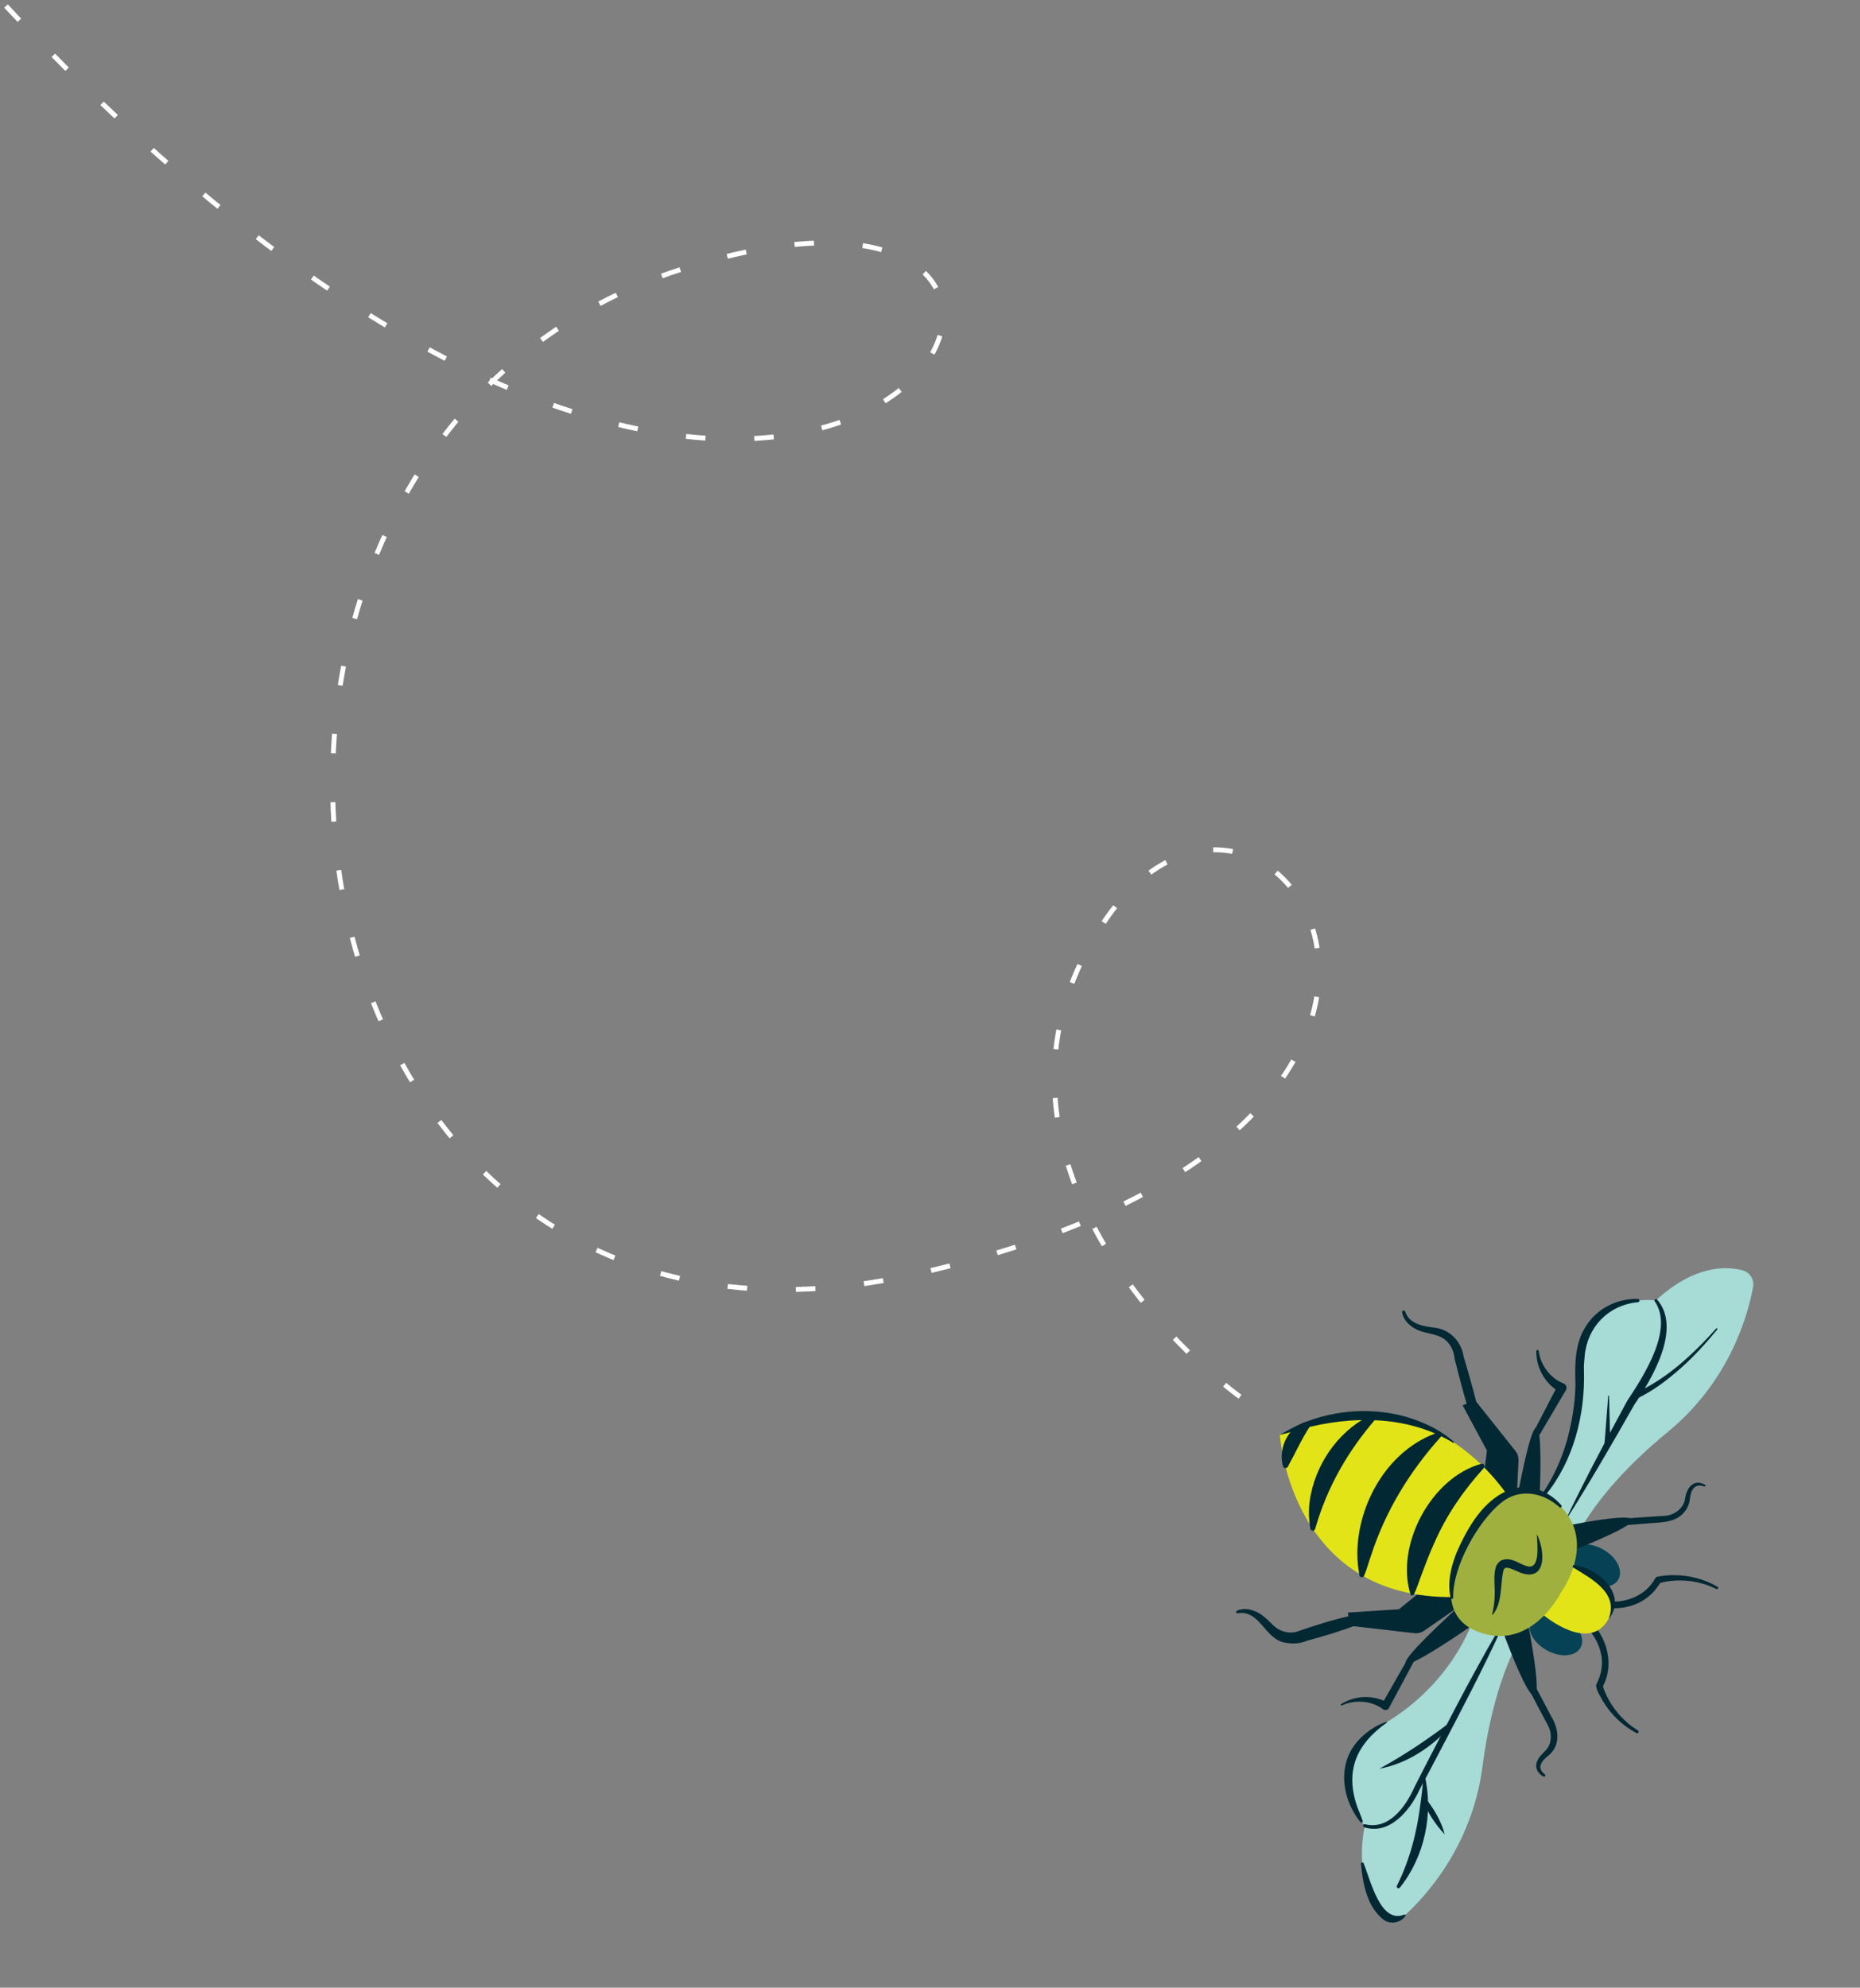 <svg width="381" height="407" viewBox="0 0 381 407" fill="none" xmlns="http://www.w3.org/2000/svg">
<rect x="0" y="0" width="381" height="407" fill="#808080" stroke="none"/>
<g clip-path="url(#clip0_4335_16233)">
<path d="M298.604 329.13L291.745 333.891C291.15 334.304 290.416 334.492 289.686 334.407L276.497 332.891L276.088 330.183L286.56 329.507L291.739 325.323C291.739 325.323 296.923 324.573 298.586 329.12L298.604 329.13Z" fill="#022833"/>
<path d="M277.832 332.751C274.564 334.026 271.205 335.01 267.831 335.918L268.068 335.821C266.522 336.507 265.033 336.676 263.412 336.383C259.05 335.794 258.203 329.63 253.599 330.325C253.279 330.468 253.041 329.97 253.36 329.827C254.754 329.148 256.323 329.514 257.612 330.16C258.817 330.771 259.922 331.933 260.811 332.803C262.051 333.971 263.732 334.526 265.404 334.172C269.31 332.839 273.169 331.571 277.224 330.733C278.476 330.455 279.028 332.305 277.827 332.759L277.832 332.751Z" fill="#022833"/>
<path d="M321.888 316.896C321.888 316.896 325.313 306.594 341.659 293.178C354.443 282.681 358.107 269.001 359.097 263.524C359.376 262.01 358.455 260.515 356.973 260.117C353.613 259.226 347.097 258.997 339.191 266.265C339.191 266.265 323.163 264.238 323.576 280.67C323.99 297.102 315.36 307.181 315.36 307.181L321.896 316.9L321.888 316.896Z" fill="#A6DBD6"/>
<path d="M313.32 332.349C313.32 332.349 306.397 340.711 303.676 361.682C301.544 378.086 291.881 388.439 287.76 392.18C286.623 393.219 284.868 393.229 283.745 392.183C281.21 389.805 277.564 384.399 279.541 373.844C279.541 373.844 269.332 361.322 283.488 352.969C297.645 344.617 301.622 331.957 301.622 331.957L313.329 332.354L313.32 332.349Z" fill="#A6DBD6"/>
<path d="M327.332 327.553C331.72 328.774 336.879 327.266 339.111 323.096C339.193 322.969 339.317 322.89 339.457 322.864C340.577 322.617 341.62 322.531 342.699 322.524C345.887 322.485 349.075 323.315 351.836 324.914C352.107 325.065 351.895 325.508 351.606 325.37C350.68 324.937 349.739 324.529 348.743 324.263C345.882 323.443 342.685 323.374 339.84 324.174L340.238 323.869C339.557 324.932 338.809 325.992 337.789 326.799C335.864 328.499 333.248 329.278 330.713 329.313C329.436 329.326 328.224 329.202 326.936 328.865C326.578 328.77 326.361 328.398 326.456 328.039C326.553 327.658 326.956 327.447 327.331 327.575L327.332 327.553Z" fill="#022833"/>
<path d="M325.406 331.606C329.215 335.068 330.815 340.906 328.205 345.53L328.253 345.031C329.1 347.856 330.857 350.522 333.073 352.506C333.822 353.196 334.666 353.778 335.524 354.334C335.847 354.536 335.542 355.064 335.206 354.866C332.392 353.363 330.005 351.09 328.358 348.348C327.908 347.447 326.881 346.042 326.961 344.989C327.449 343.945 327.92 342.868 328.041 341.723C328.587 338.367 326.885 334.919 324.498 332.646C323.802 332.066 324.711 331.004 325.392 331.632L325.406 331.606Z" fill="#022833"/>
<path d="M320.456 311.722C324.427 303.427 328.926 294.9 333.317 286.837C336.604 281.857 342.938 272.208 338.962 266.47C338.727 266.191 339.16 265.802 339.413 266.068C344.659 272.053 338.192 282.623 334.76 287.637C330.238 295.627 325.397 303.966 320.465 311.727L320.456 311.722Z" fill="#022833"/>
<path d="M307.345 333.964C303.661 341.95 299.124 350.605 295.021 358.438C293.608 361.131 292.191 363.832 290.743 366.505C288.928 370.542 284.668 375.852 279.441 374.143C279.044 374.014 279.221 373.427 279.619 373.533C284.509 374.758 287.98 369.879 289.714 365.969C291.074 363.247 292.492 360.546 293.887 357.844C296.364 353.088 299.862 346.326 302.427 341.7C303.884 339.032 305.38 336.374 306.921 333.74C307.061 333.487 307.492 333.68 307.354 333.969L307.345 333.964Z" fill="#022833"/>
<path d="M321.392 317.765C320.367 319.615 321.802 322.372 324.599 323.923C327.395 325.473 330.494 325.231 331.52 323.381C332.545 321.531 331.11 318.774 328.313 317.224C325.517 315.673 322.418 315.915 321.392 317.765Z" fill="#064255"/>
<path d="M313.635 331.758C312.609 333.607 314.044 336.364 316.841 337.915C319.638 339.465 322.736 339.223 323.762 337.373C324.788 335.523 323.352 332.766 320.555 331.216C317.759 329.665 314.66 329.908 313.635 331.758Z" fill="#064255"/>
<path d="M322.336 320.724C322.336 320.724 333.39 324.463 329.476 331.521C325.563 338.578 316.276 330.788 316.276 330.788C316.276 330.788 315.473 323.162 322.336 320.724Z" fill="#E2E417"/>
<path d="M319.971 312.597C319.971 312.597 351.31 305.962 321.402 317.77L319.971 312.597Z" fill="#022833"/>
<path d="M314.07 293.317L319.068 283.705C319.068 283.705 319.538 285.063 319.529 285.058C316.513 283.363 314.647 280.087 314.695 276.661C314.685 276.369 315.135 276.321 315.181 276.61C315.558 279.517 317.559 282.239 320.299 283.278C320.813 283.506 321.06 284.112 320.77 284.614C320.778 284.642 315.256 293.94 315.25 293.971C314.816 294.714 313.665 294.087 314.07 293.317Z" fill="#022833"/>
<path d="M315.35 307.176C315.35 307.176 317.011 273.599 310.64 307.423L315.35 307.176Z" fill="#022833"/>
<path d="M310.64 307.422L311.045 299.083C311.08 298.359 310.851 297.638 310.392 297.063L302.12 286.679L299.607 287.767L304.58 297.007L303.775 303.616C303.775 303.616 305.884 308.41 310.622 307.413L310.64 307.422Z" fill="#022833"/>
<path d="M300.739 288.429C299.709 285.09 298.847 281.696 297.979 278.311C297.875 277.201 297.49 275.936 296.705 275.021C295.038 272.872 292.055 273.323 289.827 272.041C288.595 271.335 287.451 270.244 287.199 268.697C287.131 268.305 287.745 268.166 287.845 268.564C288.652 271.15 291.667 271.61 294.046 271.877C295.474 272.085 296.904 272.786 297.952 273.905C299.008 275.074 299.632 276.403 299.855 278.002L299.822 277.812C300.31 279.489 300.812 281.163 301.282 282.852C301.751 284.542 302.212 286.227 302.618 287.927C302.748 288.456 302.421 288.984 301.892 289.114C301.39 289.235 300.879 288.941 300.73 288.446L300.739 288.429Z" fill="#022833"/>
<path d="M310.154 308.297C310.154 308.297 294.216 279.301 262.161 293.806C262.161 293.806 264.294 328.789 299.811 326.952L310.154 308.297Z" fill="#E2E417"/>
<path d="M331.318 311.045C333.936 310.838 336.85 310.636 339.489 310.476L340.848 310.395C342.898 310.308 344.845 308.94 345.181 306.829C345.446 304.723 346.948 302.652 349.284 304.049C349.48 304.17 349.31 304.476 349.104 304.373C347.078 303.593 346.298 305.207 346.15 307C346.032 307.975 345.614 308.955 344.928 309.718C342.936 312.033 339.594 311.666 336.855 311.988C335.039 312.148 333.231 312.254 331.426 312.397C331.053 312.43 330.729 312.147 330.7 311.766C330.667 311.393 330.949 311.069 331.331 311.041L331.318 311.045Z" fill="#022833"/>
<path d="M307.935 334.304C307.935 334.304 318.907 364.4 313.08 332.777L307.935 334.304Z" fill="#022833"/>
<path d="M289.637 340.165L284.517 349.709C284.288 350.143 283.714 350.27 283.318 349.994C280.946 348.21 277.541 347.957 274.847 349.207C274.687 349.29 274.55 349.042 274.706 348.946C277.546 347.125 281.271 346.984 284.267 348.633L283.069 348.918L288.452 339.519C288.882 338.763 290.05 339.4 289.632 340.174L289.637 340.165Z" fill="#022833"/>
<path d="M300.889 333.256C300.889 333.256 273.289 352.45 298.603 329.13L300.889 333.256Z" fill="#022833"/>
<path d="M313.832 344.125C315.118 346.404 316.462 348.991 317.683 351.326C319.324 353.996 319.78 357.36 317.109 359.538C315.722 360.575 314.729 362.014 316.428 363.322C316.699 363.473 316.462 363.901 316.186 363.759C315.242 363.316 314.485 362.29 314.706 361.19C314.902 360.074 315.708 359.321 316.344 358.69C317.903 357.302 318.01 354.983 317.051 353.228C315.57 350.497 314.008 347.539 312.632 344.763C312.248 343.99 313.403 343.373 313.827 344.134L313.832 344.125Z" fill="#022833"/>
<path d="M319.718 326.109C319.718 326.109 327.211 316.039 319.622 308.402C312.034 300.764 304.661 307.195 300.477 315.441C300.477 315.441 291.766 329.934 302.747 334.114C313.728 338.293 319.718 326.109 319.718 326.109Z" fill="#A0B03E"/>
<path d="M334.645 285.367C341.266 282.521 346.774 277.331 351.548 272.02C351.662 271.877 351.9 272.066 351.773 272.213C349.473 275.02 346.933 277.808 344.221 280.203C341.408 282.657 338.515 284.906 335.059 286.477C334.758 286.608 334.41 286.472 334.28 286.171C334.137 285.852 334.314 285.47 334.645 285.367Z" fill="#022833"/>
<path d="M335.495 266.639C329.409 267.221 325.097 271.782 324.598 277.714C324.503 278.565 324.409 279.725 324.453 280.573C324.721 289.617 322.376 299.042 316.59 306.137C316.325 306.47 315.765 306.079 316.027 305.71C318.221 302.433 319.856 298.845 320.933 295.087C321.98 291.322 322.63 287.429 322.715 283.542C322.599 279.751 322.467 275.184 324.856 271.557C325.985 269.747 327.614 268.273 329.49 267.323C331.366 266.374 333.418 265.911 335.501 265.968C335.935 265.991 335.934 266.631 335.49 266.648L335.495 266.639Z" fill="#022833"/>
<path d="M328.649 295.832L328.957 291.875L329.425 285.834C329.425 285.731 329.6 285.725 329.595 285.836L329.848 295.856C329.862 296.676 328.592 296.657 328.641 295.827L328.649 295.832Z" fill="#022833"/>
<path d="M284.049 352.742C277.777 357.166 275.45 362.702 278.047 370.042C278.397 370.957 278.806 371.869 279.127 372.836C279.236 373.114 278.824 373.32 278.66 373.081C274.619 368.016 273.813 360.582 278.76 355.825C280.251 354.353 282.019 353.206 283.962 352.569C284.071 352.537 284.153 352.698 284.044 352.751L284.049 352.742Z" fill="#022833"/>
<path d="M279.332 381.56C280.721 384.869 282.742 394.051 287.649 392.027C287.822 391.962 287.983 392.189 287.869 392.331C286.976 393.654 284.902 394.094 283.527 393.171C280.031 390.547 279.171 385.747 278.786 381.658C278.768 381.339 279.246 381.261 279.332 381.56Z" fill="#022833"/>
<path d="M291.791 363.359C293.707 371.225 291.833 380.192 286.738 386.514C286.474 386.847 285.929 386.488 286.147 386.117C288.785 380.823 290.249 375.151 290.969 369.295C291.249 367.347 291.436 365.381 291.647 363.371C291.646 363.29 291.767 363.278 291.791 363.359Z" fill="#022833"/>
<path d="M292.144 368.369C293.798 370.521 295.306 373.061 295.931 375.603C294.03 373.588 292.514 371.25 291.458 368.72C291.288 368.306 291.905 367.996 292.144 368.369Z" fill="#022833"/>
<path d="M297.392 353.133C293.632 357.543 288.223 361.153 282.572 362.147C287.649 359.382 292.364 356.2 296.962 352.712C297.227 352.481 297.618 352.87 297.392 353.133Z" fill="#022833"/>
<path d="M297.644 295.414C288.333 289.771 276.889 289.829 266.66 292.584C265.17 292.981 263.704 293.461 262.163 293.807C263.512 293.023 264.888 292.253 266.33 291.612C273.617 288.472 282.069 288.013 289.586 290.603C292.577 291.644 295.437 293.127 297.8 295.215C297.912 295.323 297.77 295.518 297.635 295.409L297.644 295.414Z" fill="#022833"/>
<path d="M319.413 308.594C315.987 305.494 311.168 304.72 307.538 307.658C302.708 311.543 297.535 320.83 297.67 327.125C297.692 327.435 297.201 327.517 297.139 327.196C296.427 324.046 297.233 320.777 298.373 317.876C300.697 312.612 304.11 306.581 309.965 304.807C313.588 303.82 317.448 305.458 319.823 308.227C320.053 308.492 319.653 308.864 319.409 308.603L319.413 308.594Z" fill="#022833"/>
<path d="M322.424 320.486C327.38 320.992 333.554 326.623 329.487 331.525C331.643 326.192 326.12 323.347 322.252 320.962C322.016 320.831 322.162 320.443 322.424 320.486Z" fill="#022833"/>
<path d="M303.935 300.606C299.751 305.204 296.324 310.187 293.855 315.816C292.817 318.019 291.963 320.404 291.092 322.677C290.619 323.879 290.28 325.131 289.675 326.385C289.552 326.649 289.244 326.752 288.989 326.633C285.679 316.6 293.092 302.53 303.467 299.718C303.979 299.579 304.33 300.265 303.926 300.601L303.935 300.606Z" fill="#022833"/>
<path d="M295.197 294.136C288.74 301.305 283.799 309.371 280.835 318.532C280.348 319.863 280.011 321.255 279.424 322.644C279.314 322.903 279.018 323.025 278.759 322.916C278.592 322.846 278.482 322.693 278.449 322.526C278.207 321.066 278.029 319.572 278.034 318.077C278.107 307.655 284.504 296.635 294.71 293.261C295.209 293.103 295.596 293.786 295.201 294.128L295.197 294.136Z" fill="#022833"/>
<path d="M282.02 290.285C276.157 296.982 271.84 304.479 269.398 313.049C269.318 313.337 269.012 313.499 268.734 313.402C268.553 313.336 268.434 313.178 268.397 312.998C268.014 310.658 268.002 308.205 268.541 305.851C269.999 298.85 274.837 292.351 281.456 289.446C281.953 289.23 282.404 289.903 282.012 290.28L282.02 290.285Z" fill="#022833"/>
<path d="M268.348 292.011C266.596 294.676 265.347 297.528 263.795 300.326C263.576 300.742 262.921 300.665 262.806 300.213C262.025 297.435 263.025 294.251 265.205 292.361C265.703 291.894 268.178 290.339 268.493 291.566C268.517 291.728 268.435 291.876 268.353 292.003L268.348 292.011Z" fill="#022833"/>
<path d="M314.8 314.109C316.688 317.9 316.754 324.546 310.703 321.705C310.018 321.393 309.018 320.908 308.377 321.033C308.227 321.075 308.106 321.191 307.955 321.587C307.275 324.401 307.811 328.117 305.798 330.591C305.755 330.647 305.675 330.649 305.627 330.611C306.155 328.628 306.261 326.56 306.128 324.428C306.106 323.375 306.034 322.329 306.342 321.093C306.507 320.384 307.087 319.585 307.866 319.377C309.807 318.887 311.098 320.209 312.747 320.677C315.685 321.586 314.825 315.838 314.809 314.114L314.8 314.109Z" fill="#022833"/>
</g>
<path d="M254 286C233.333 270.667 198.8 229.8 226 189C260 138 322 231 187 261C52 291 26 91 140 55C254 19 174 186 1 1" stroke="white" stroke-linejoin="round" stroke-dasharray="4 10"/>
<defs>
<clipPath id="clip0_4335_16233">
<rect width="152.07" height="93.8" fill="white" transform="translate(380.816 273.246) rotate(119.008)"/>
</clipPath>
</defs>
</svg>
